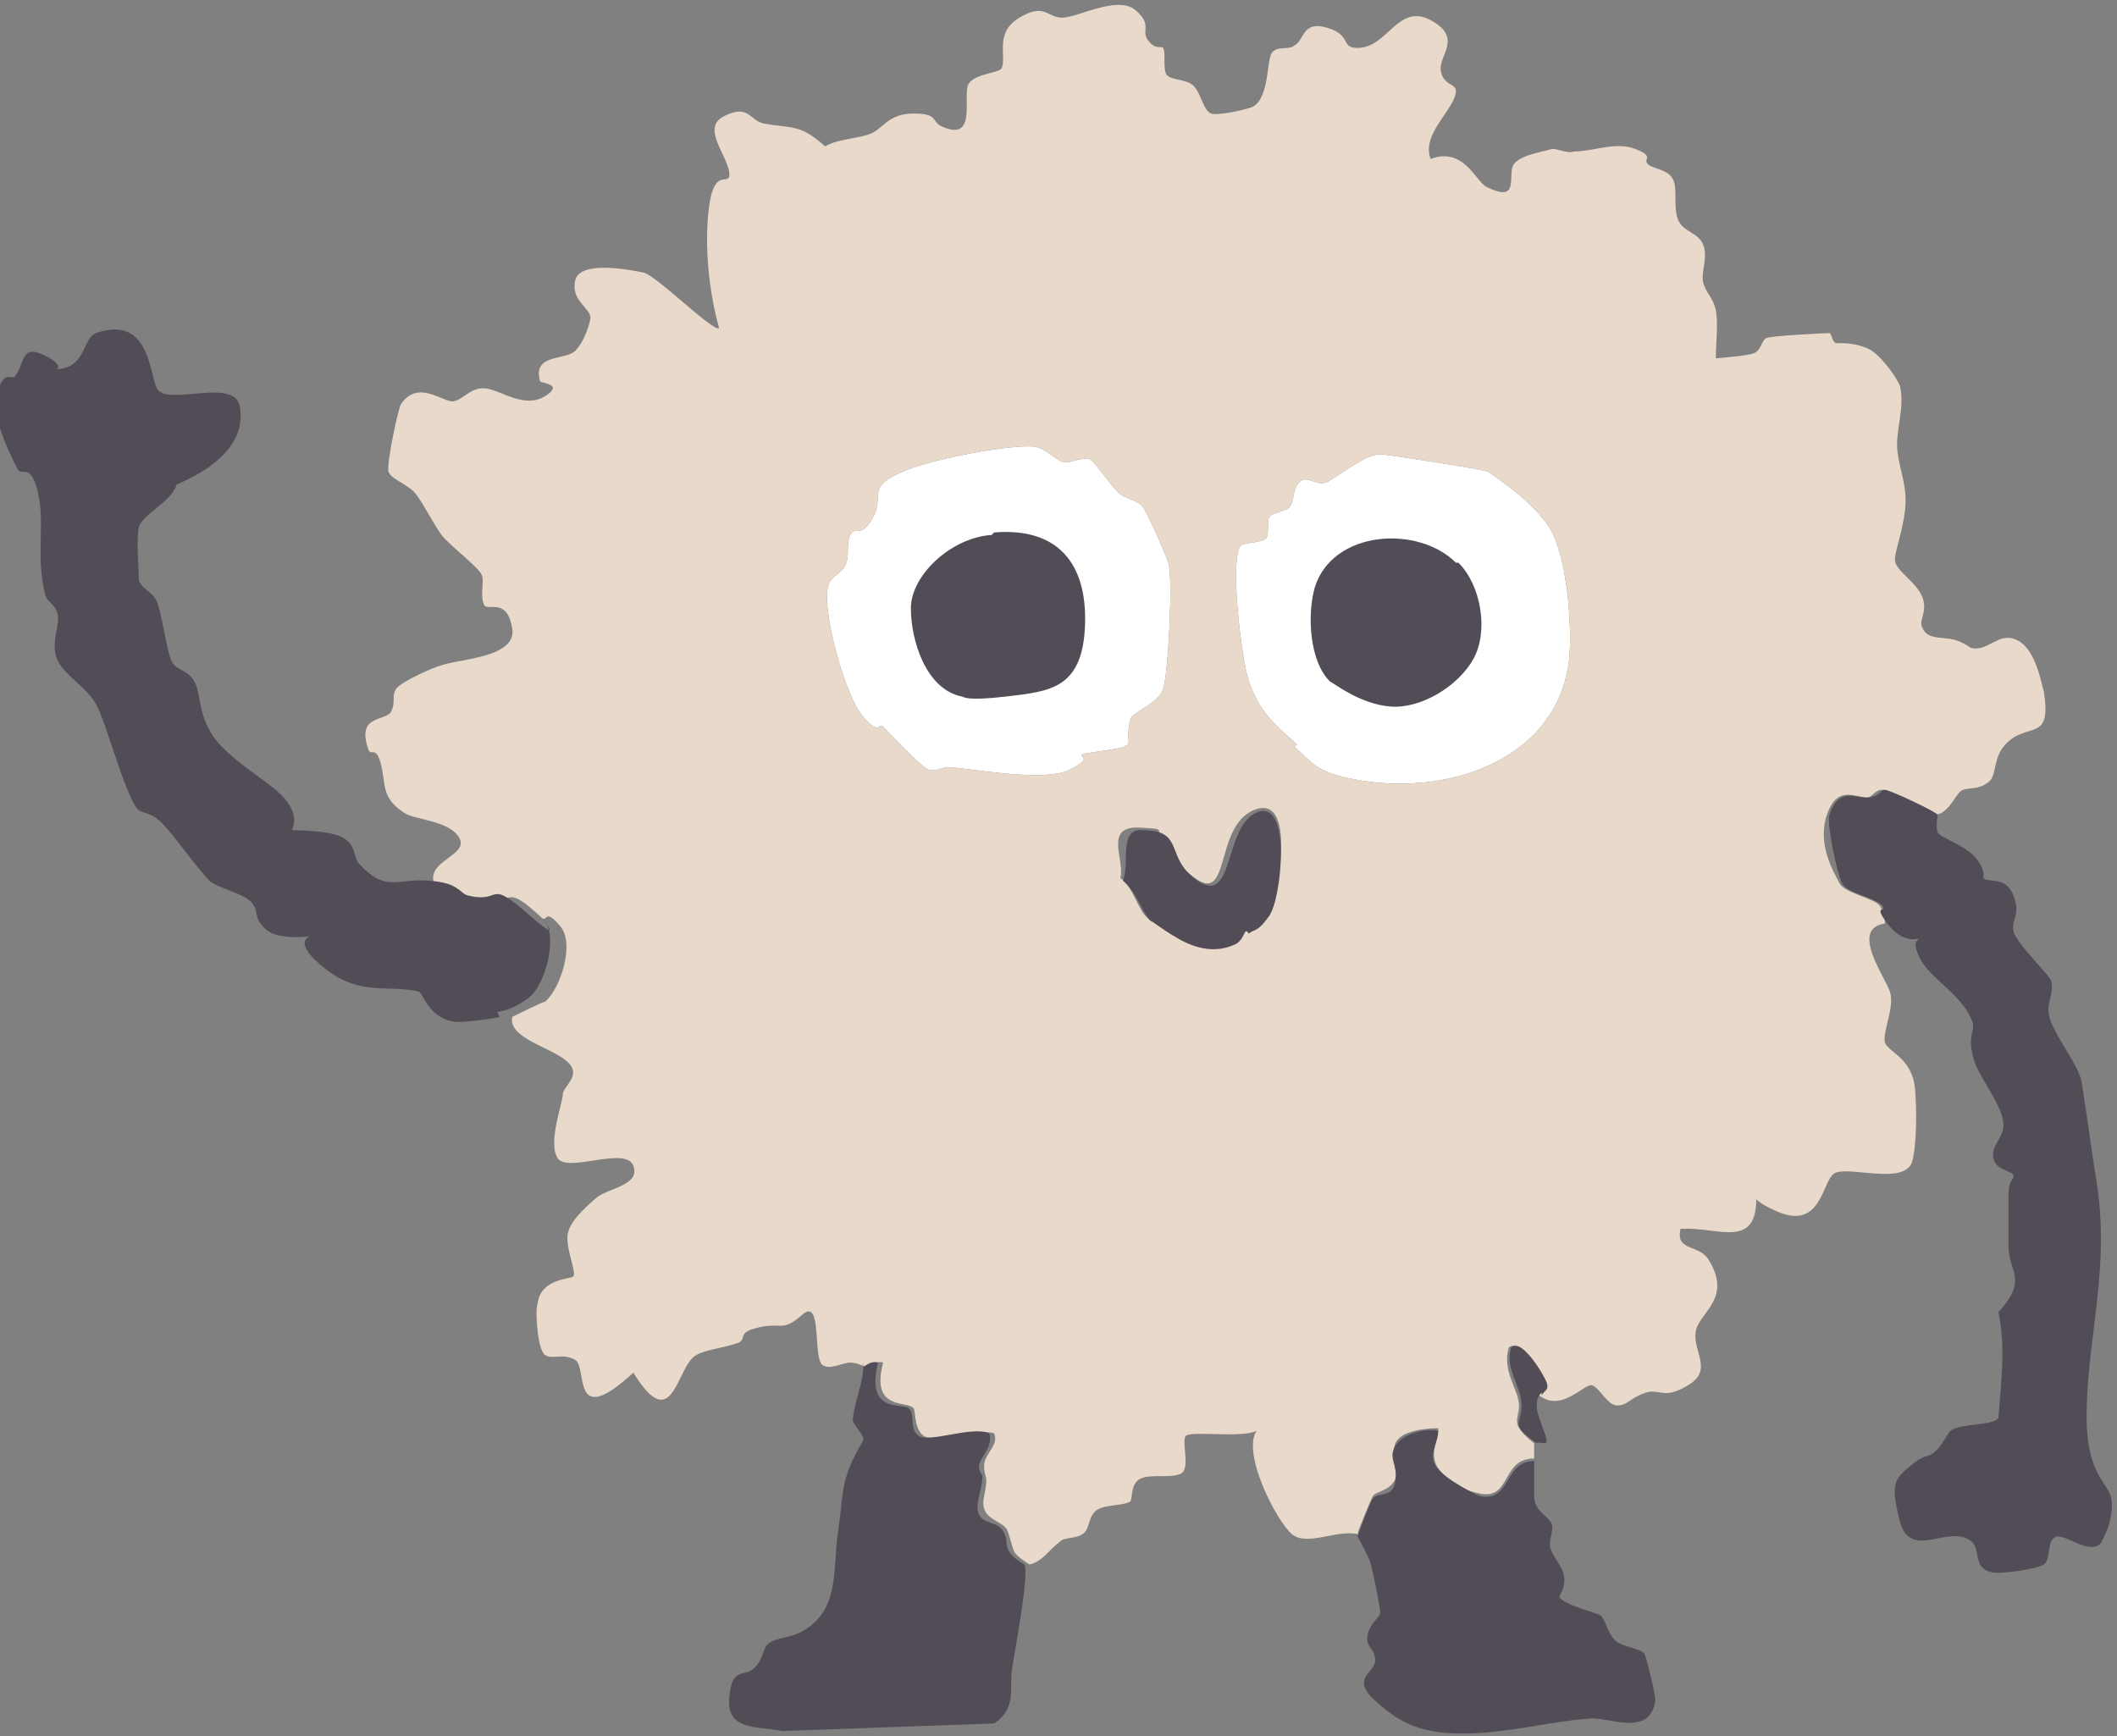 <svg xmlns="http://www.w3.org/2000/svg" id="Laag_1" viewBox="0 0 83.9 68.8"><rect x="0" y="0" width="83.9" height="68.8" fill="#808080" stroke="none"/><defs><style>      .st0 {        fill: #e8d9ca;      }      .st1 {        fill: #fff;      }      .st2 {        fill: #514c56;      }    </style></defs><path class="st1" d="M44.7,29.5c0-.1,0-.7.1-1s1.1-.6,1.3-1.2.4-4.4.2-5-.9-2.1-1-2.2c-.2-.3-.7-.3-1-.6s-1-1.3-1.1-1.3c-.4-.1-.8.2-1.1.1s-.6-.5-1.1-.6c-1-.1-4,.5-5,.9-1.8.7-.9,1-1.4,1.9s-.7.3-.9.7,0,.8-.2,1.2-.6.4-.7.9c-.2,1,.7,4.3,1.4,5.1s.6.2.8.4c.3.3,1.5,1.6,1.8,1.7s.5-.1.8-.1c1.2.1,3.8.6,4.8.1s.3-.5.5-.6,1.7-.2,1.8-.4Z"></path><path class="st1" d="M51.3,29.6c.6.5.7.8,1.6,1.1,3.8,1.1,8.9-.3,9.3-4.7.1-1.3-.1-4-.8-5.1s-2.3-2.1-2.4-2.2c-.2-.1-4.1-.7-4.3-.7-.6,0-1.7.9-2.1,1.1s-.8-.3-1.1,0-.2.8-.4,1-.7.2-.8.4,0,.6-.1.8-.8.2-1,.3c-.5.4,0,4.6.3,5.4.4,1.2,1,1.7,1.9,2.5Z"></path><path class="st0" d="M17.2,35c-.3-.9,1.4-1.1,1-1.8s-1.8-.7-2.2-1c-.9-.6-.7-1.1-.9-1.9s-.4-.3-.5-.6c-.5-1.4.7-1.1.9-1.5s0-.6.2-.9,1.6-.9,1.7-.9c.7-.3,3.1-.3,2.9-1.5s-.9-.7-1.1-.9c-.2-.4,0-.9-.1-1.2s-1.3-1.2-1.6-1.6-.7-1.2-1-1.6-1-.6-1.1-.9.4-2.6.5-2.7c.7-1,1.7,0,2.1-.1s.7-.6,1.3-.5,1.5.8,2.3.3-.2-.5-.2-.6c-.3-1.1,1-.8,1.4-1.2s.6-1.2.6-1.3c0-.4-.8-.7-.6-1.5s2.2-.4,2.7-.3,2.8,2.4,3,2.2c-.4-1.4-.6-3.3-.4-4.8s.7-.9.8-1.2c.1-.7-1.2-1.9-.2-2.4s1,.2,1.6.3c1.1.2,1.4,0,2.4.9.5-.3,1.3-.3,1.8-.5s.7-.8,1.7-.8.7.3,1.1.5c1.5.7.8-1.3,1.1-1.7s1.2-.4,1.3-.6c.2-.5-.3-1.4.7-2s1.1,0,1.7,0,2.2-.9,2.9-.3.2.8.5,1.2.5.2.6.3c.1.2,0,.7.1,1s.8.2,1.1.5.4,1,.7,1.1,1.6-.2,1.7-.3c.6-.4.5-1.8.7-2.1s.7-.1.9-.3c.4-.2.3-1,1.3-.7s.5.8,1.2.8c1.2,0,1.6-1.8,2.9-1.1s.3,1.4.4,2,.6.5.6.8c0,.7-1.4,1.7-1,2.7,1.3-.5,1.8.9,2.2,1.1,1.4.7.8-.5,1.1-.9s1.3-.5,1.5-.6c.3,0,.6.2.9.1.8,0,1.6-.4,2.4-.1s.3.4.5.6.8.2,1,.6,0,1.1.2,1.6.8.5,1,1-.1,1.1,0,1.5.4.6.5,1.1,0,1.3,0,1.9c0,0,1.3-.1,1.5-.2.3-.1.3-.5.5-.6s2.4-.2,2.5-.2.1.4.3.4c.4,0,.7,0,1.2.2s1.2,1.2,1.3,1.5c.2.9-.2,1.8-.1,2.6s.4,1.4.3,2.3-.4,1.6-.4,2,.9.9,1.1,1.5-.2.9,0,1.2c.2.5.9.3,1.4.5s.4.3.7.3c.6,0,1-.7,1.7-.3s.9,1.7,1,2c.3,1.9-.5,1.3-1.3,1.9s-.5,1.4-.9,1.7-.7.2-1,.3-.5.9-1.1,1c0-.1-2-1-2.1-1-.3,0-.4.3-.6.3-.5,0-1.2-.5-1.6.7s.3,2.3.5,2.7,1.4.6,1.6.9.2.6.2.7c-1.4.2,0,2.1.2,2.7s-.3,1.6-.2,2,1.1.6,1.2,1.9,0,2.8-.2,3c-.5.7-2.5,0-3,.3s-.5,2.3-2.3,1.5-.2-.9-.8-.7c.1,2.3-1.5,1.3-3,1.4-.2.9.7.6,1.1,1.2,1,1.6-.4,2.1-.5,2.9s.7,1.5-.3,2.1-1.1.1-1.7.3-.7.5-1.1.5-.7-.7-1-.8-1.2,1.1-2.1.4c0-.1.2-.2.2-.5s-1-1.8-1.4-1.4c-.3.9.4,1.7.4,2.3s-.4.7.6,1.5c0,0,0,.5,0,.6-1.3,0-.9,1.6-2.1,1.4s-1.8-1.1-1.8-1.2c-.2-.5.1-.9.1-1.4-.5,0-1.5.1-1.7.6s.2.9,0,1.4-.8.5-.9.7-.6,1.4-.6,1.5c-.8-.2-2,.5-2.6,0s-2-3.2-1.4-4.1c-.5.3-2.6,0-2.8.2s.2,1.3-.2,1.5-1.2,0-1.6.2-.3.7-.4.9c-.3.2-1.1.1-1.4.4s-.2.7-.5.9-.7.1-.9.3c-.4.3-.7.8-1.2.9,0,0-.5-.3-.6-.5s-.2-.7-.3-.9c-.3-.4-1.1-.4-.9-1.3s0-.7,0-1.2.6-.8.4-1.3c-.7-.2-2.4.4-2.8.1s-.3-1-.4-1.1c-.3-.3-1.7.1-1.2-1.8-.3-.1-.6.2-.6.2-.1,0-.4-.2-.7-.2s-.8.3-1.1.1c-.4-.3,0-2.7-.8-2s-.8.3-1.7.5-.5.4-.8.6c-.5.2-1.4.3-1.7.5-.8.4-.9,3.3-2.5.7-2.5,2.3-1.8-.2-2.3-.5s-.9,0-1.2-.2-.4-1.8-.3-2c.1-1,1.2-1,1.4-1.1s-.3-1.1-.2-1.7,1-1.3,1.1-1.4c.4-.4,1.8-.5,1.5-1.3s-2.6.3-3-.3.2-2.2.2-2.5.5-.6.4-1c-.2-.8-2.6-1.1-2.4-2.1,0,0,1.2-.6,1.3-.6.6-.5,1.2-2.3.6-3s-.5-.2-.7-.3c-1.6-1.5-1.1-.5-2.3-.7s-.6-.5-1.6-.6ZM44.7,29.5c0-.1,0-.7.1-1s1.1-.6,1.3-1.2.4-4.4.2-5-.9-2.1-1-2.2c-.2-.3-.7-.3-1-.6s-1-1.3-1.1-1.3c-.4-.1-.8.2-1.1.1s-.6-.5-1.1-.6c-1-.1-4,.5-5,.9-1.8.7-.9,1-1.4,1.9s-.7.3-.9.7,0,.8-.2,1.2-.6.4-.7.9c-.2,1,.7,4.3,1.4,5.1s.6.2.8.4c.3.3,1.5,1.6,1.8,1.7s.5-.1.8-.1c1.2.1,3.8.6,4.8.1s.3-.5.5-.6,1.7-.2,1.8-.4ZM51.3,29.6c.6.5.7.8,1.6,1.1,3.8,1.1,8.9-.3,9.3-4.7.1-1.3-.1-4-.8-5.1s-2.3-2.1-2.4-2.2c-.2-.1-4.1-.7-4.3-.7-.6,0-1.7.9-2.1,1.1s-.8-.3-1.1,0-.2.8-.4,1-.7.2-.8.4,0,.6-.1.8-.8.2-1,.3c-.5.4,0,4.6.3,5.4.4,1.2,1,1.7,1.9,2.5ZM49.4,36.9c.3-.2.7-.4.8-.7.5-.7,1.2-4.8-.5-4.1s-.8,4.2-2.7,2.4-.3-1.6-1.8-1.7-.6,1.3-.8,2c.5.3.7,1.3,1.1,1.6s1,.7,1.1.7c.7.4,1.6.6,2.3.2s.3-.4.4-.5Z"></path><path class="st2" d="M19.8,40.3c-.4.1-1.3.2-1.7.2-1.1-.1-1.3-1.1-1.5-1.2-1.2-.3-2.3.2-3.7-.9s-.6-1.3-.6-1.3c0,0-1.3.2-1.8-.3s-.2-.6-.5-1-1.4-.6-1.7-.9c-.5-.5-1.4-1.8-1.9-2.3s-.8-.3-1-.6c-.5-.7-1.2-3.4-1.6-4.1s-1.2-1.1-1.5-1.7,0-1.2,0-1.7-.4-.6-.5-.9c-.4-1.5,0-2.9-.3-4.1s-.6-.6-.8-.9c-.4-.8-1.1-2.2-.8-3.1s.6-.4.7-.6c.4-.5.2-1.3,1.2-.8s.1.6.7.5c.9-.2.8-1.2,1.3-1.4,2.3-.8,2.1,2,2.5,2.3.6.5,3-.5,3.2.6.3,1.6-1.3,2.6-2.5,3.1-.2.7-1.4,1.2-1.5,1.7s0,1.6,0,2,.5.5.7.9.4,2,.6,2.4.6.3.9.8.1,1.6,1.1,2.6,2.1,1.5,2.6,2.2.1,1.1.2,1.1c0,0,1.5,0,2,.3s.4.7.6,1c1.1,1.2,1.5.6,2.8.7s1.1.5,1.6.6c1.3.3.7-.7,2.3.7s.5.1.7.3c.5.7,0,2.5-.6,3s-1.2.6-1.3.6Z"></path><path class="st2" d="M76.8,32.2c0,.1-.1.6,0,.8s1.1.5,1.5,1,.3.7.3.8c.2.2.9-.1,1.2.7s-.1.9,0,1.4,1.5,1.8,1.5,2c.1.5-.2.9-.1,1.3.1.7,1.2,2,1.3,2.7.2,1.2.4,2.8.6,4,.5,3.3-.3,5.8-.4,8.8s1,3,1,3.9-.4,1.4-.4,1.5c-.4.6-1.4-.3-1.8-.2s-.2.9-.5,1.1-1.8.4-2.1.3c-.8-.2-.3-1-.9-1.3-.9-.5-2.3.8-2.7-.7s-.2-1.7.4-2.2.6-.3.9-.5.6-.8.7-.9c.4-.3,1.7-.2,1.9-.5.1-1.4.3-2.8,0-4.2,1.2-1.3.4-1.6.4-2.6s0-1.3,0-2,.2-.6.2-.8-.7-.2-.8-.7.4-.8.4-1.3c0-.8-1-1.9-1.2-2.7s0-.9,0-1.3c-.3-1.1-1.7-1.8-2.1-2.6s0-.7-.1-.8c0,0-.6.2-1.2-.6s0-.4-.2-.7-1.4-.5-1.6-.9-.6-2.3-.5-2.7c.4-1.2,1.1-.6,1.6-.7s.4-.3.6-.3,2.1.9,2.1,1Z"></path><path class="st2" d="M34.2,54.2s.3-.3.6-.2c-.5,2,.9,1.6,1.2,1.8s0,.8.4,1.1,2.1-.4,2.8-.1c.2.5-.4,1-.4,1.3,0,.5.3,0,0,1.2s.6.9.9,1.3.1.6.3.9.6.5.6.5c.2.4-.4,3.5-.5,4.2s.2,1.5-.7,2.1l-8.4.3c-1-.2-2.2,0-2.1-1.3s.6-.8,1-1.2.3-.8.6-1,.8-.2,1.2-.4c1.6-.8,1.3-2.5,1.5-3.9s.1-1,.2-1.6c.1-1,.7-1.9.8-2.1s-.3-.5-.4-.8c0-.6.5-1.7.4-2.3Z"></path><path class="st2" d="M53.8,60.9c0,0,.5-1.4.6-1.5.2-.3.8,0,.9-.7s-.3-.9,0-1.4,1.2-.7,1.7-.6c0,.5-.4.9-.1,1.4s1.7,1.2,1.8,1.2c1.2.2.9-1.4,2.1-1.4,0,.5,0,1,0,1.4,0,.6.6.8.7,1.1s-.2.7,0,1.1.5.7.5,1.1-.2.6-.2.7c.2.3,1.4.6,1.6.7s.3.7.6,1,1.1.3,1.2.6.4,1.5.4,1.8c-.2,1.4-1.7.7-2.5.7-1.6.1-3.4.6-5.1.6s-2.5-.4-3.5-1.3,0-1.1,0-1.6-.4-.5-.3-1,.5-.7.5-.9-.3-1.7-.4-2-.5-1-.6-1.2Z"></path><path class="st2" d="M61.1,55.2c0,0-.2.1-.2.5s.4,1.2.4,1.4-.4,0-.4.1c-1.1-.8-.6-.7-.6-1.5s-.7-1.5-.4-2.3c.4-.4,1.3,1.1,1.4,1.4s-.1.3-.2.5Z"></path><path class="st2" d="M49.4,36.9c-.1,0-.1.3-.4.5-.8.4-1.6.2-2.3-.2s-1-.7-1.1-.7c-.3-.3-.6-1.2-1.1-1.6.3-.7-.2-2.1.8-2,1.5,0,1,.9,1.8,1.7,1.9,1.8,1.3-1.8,2.7-2.4s1,3.4.5,4.1-.6.5-.8.7Z"></path><path class="st2" d="M39.4,21.1c2.5-.2,3.7,1.2,3.6,3.7s-1.4,2.6-3.1,2.8-1.7,0-1.8,0c-1.4-.3-2-2.2-2-3.5s1.6-2.8,3.2-2.9Z"></path><path class="st2" d="M57.8,22.3c.9.9,1.2,2.7.6,3.8s-2.1,2-3.3,1.9-2.2-.9-2.4-1c-.8-.8-.9-2.6-.6-3.7.7-2.3,4.1-2.5,5.6-1Z"></path></svg>